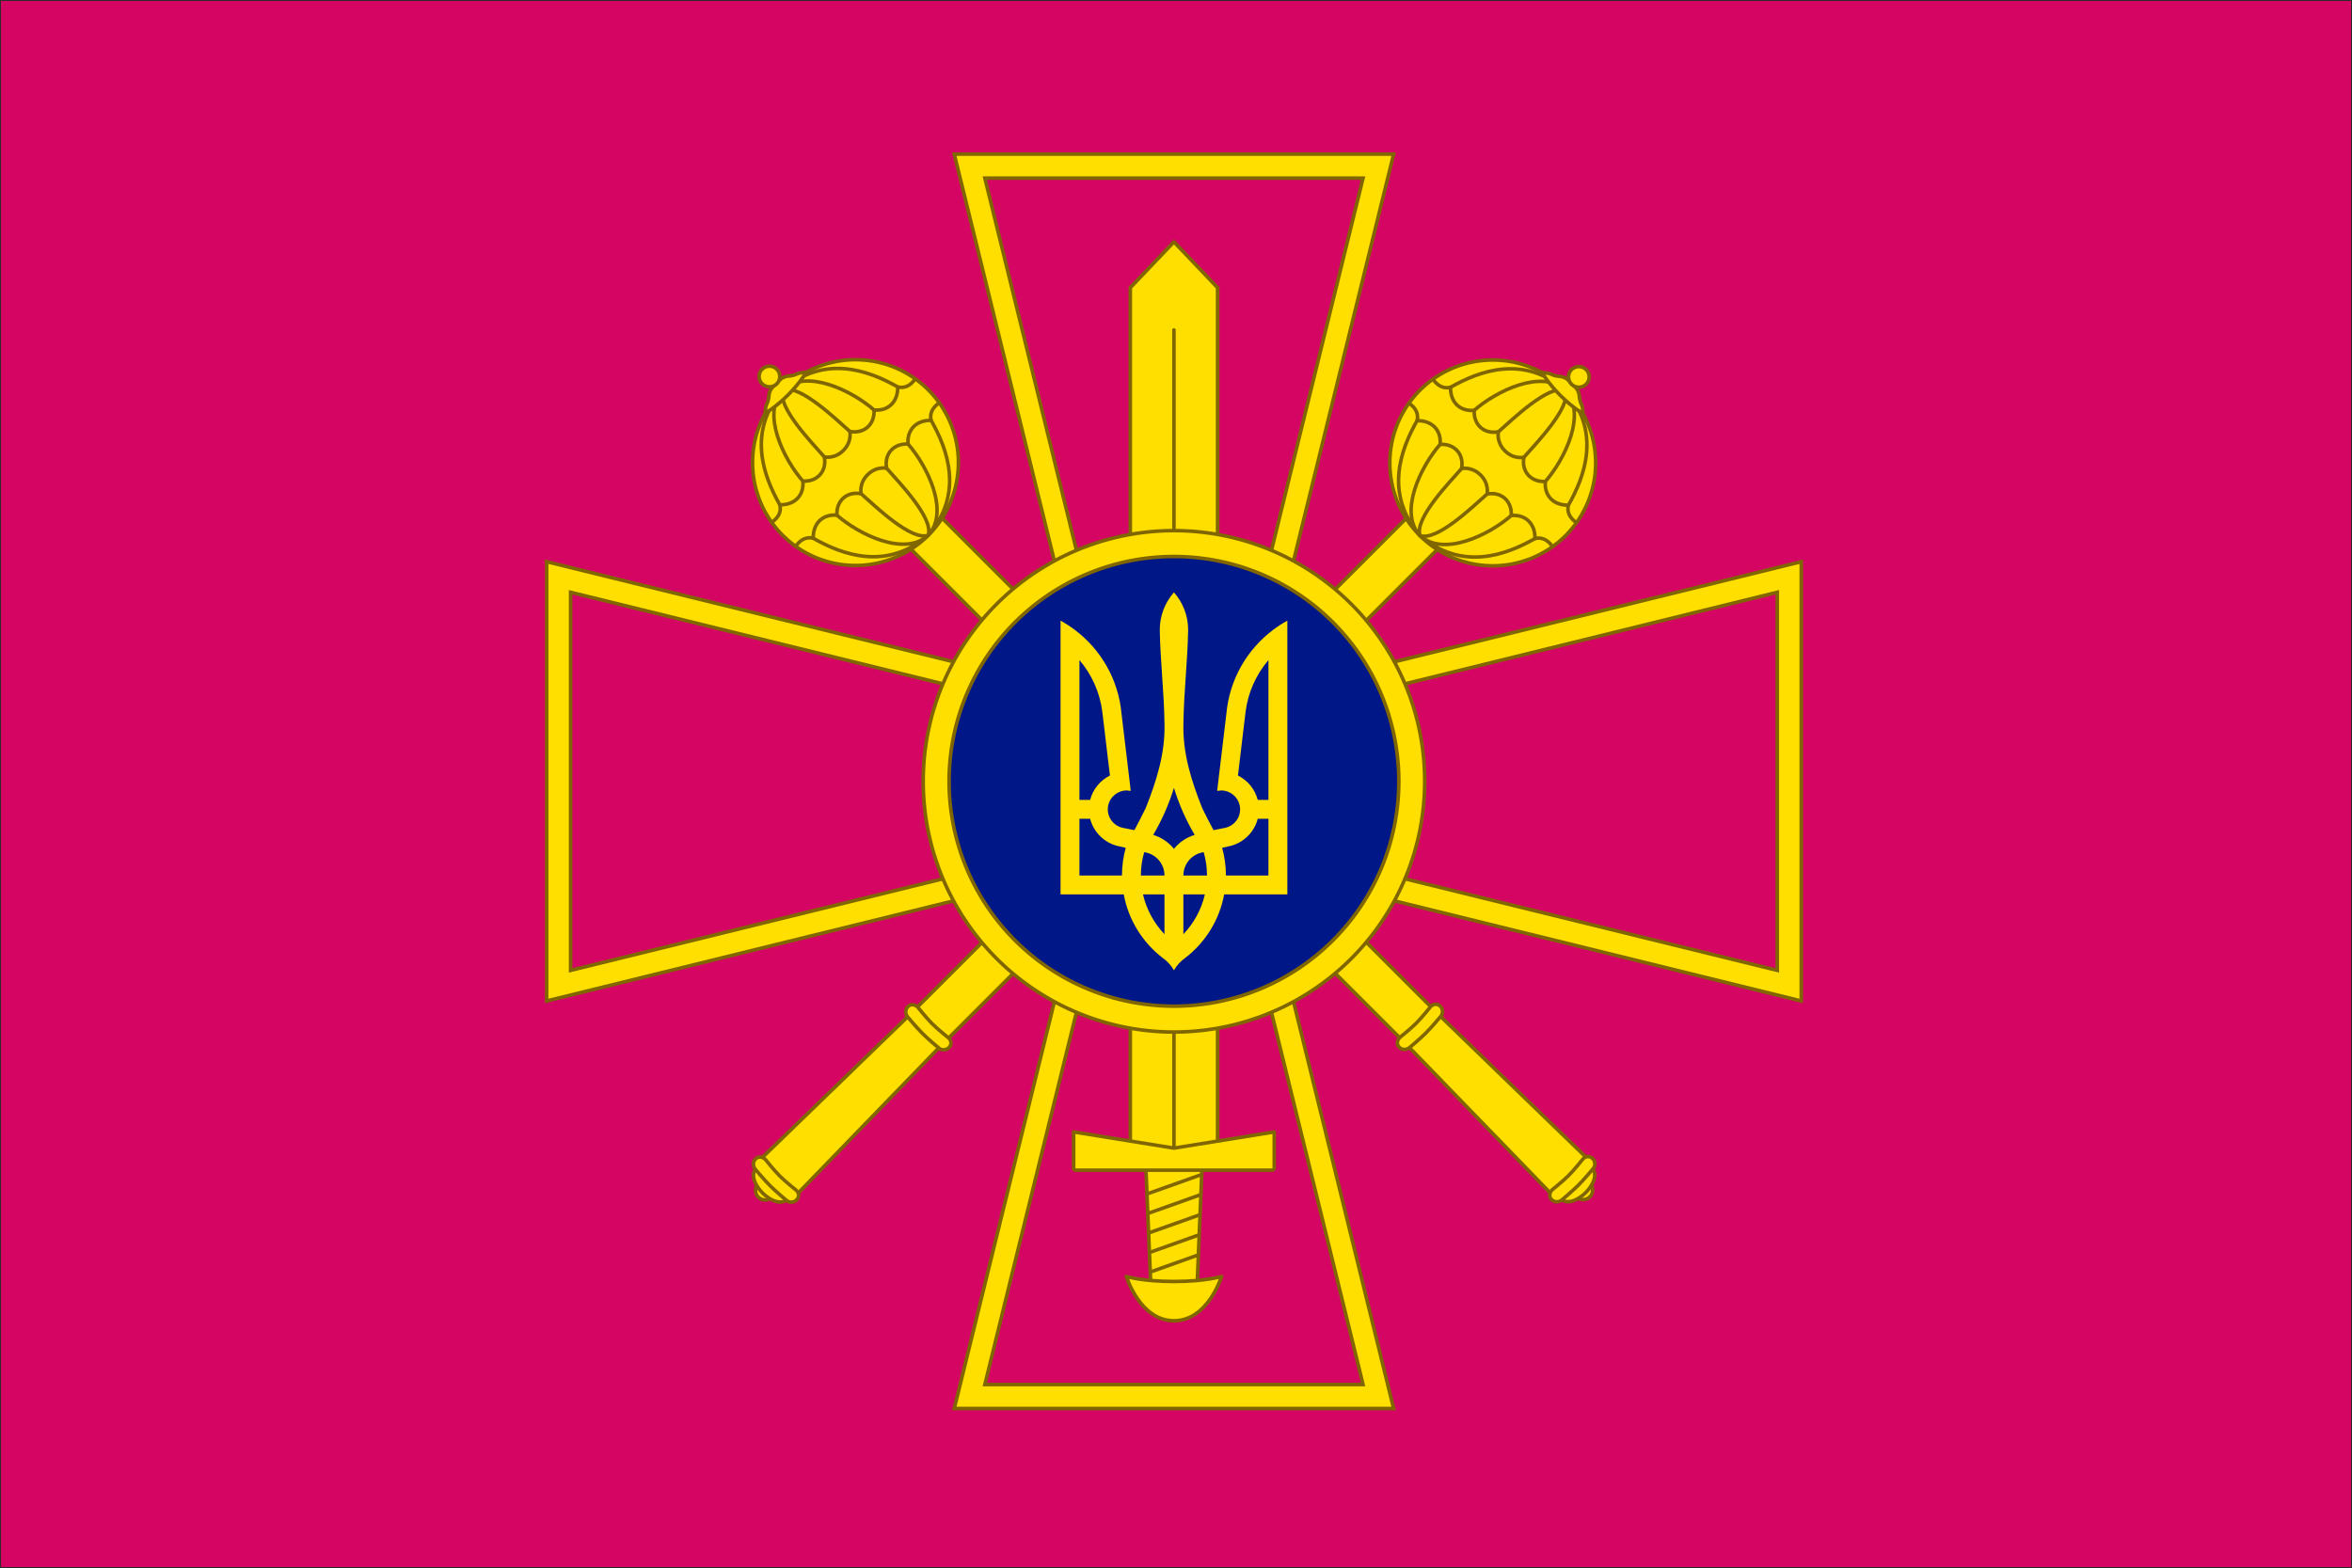 <?xml version="1.0" encoding="UTF-8" standalone="no"?>
<!-- Created with Inkscape (http://www.inkscape.org/) -->

<svg
   xmlns:dc="http://purl.org/dc/elements/1.1/"
   xmlns:cc="http://creativecommons.org/ns#"
   xmlns:rdf="http://www.w3.org/1999/02/22-rdf-syntax-ns#"
   xmlns:svg="http://www.w3.org/2000/svg"
   xmlns="http://www.w3.org/2000/svg"
   xmlns:xlink="http://www.w3.org/1999/xlink"
   xmlns:sodipodi="http://sodipodi.sourceforge.net/DTD/sodipodi-0.dtd"
   xmlns:inkscape="http://www.inkscape.org/namespaces/inkscape"
   version="1.1"
   width="185.076mm"
   height="123.409mm"
   viewBox="0 0 185.076 123.409"
   id="svg2"
   xml:space="preserve"
   style="fill-rule:evenodd"
   inkscape:version="0.92.1 r15371"
   sodipodi:docname="Flag_of_the_Ministry_of_Defence_of_Ukraine.svg"><sodipodi:namedview
   pagecolor="#ffffff"
   bordercolor="#666666"
   borderopacity="1"
   objecttolerance="10"
   gridtolerance="10"
   guidetolerance="10"
   inkscape:pageopacity="0"
   inkscape:pageshadow="2"
   inkscape:window-width="1600"
   inkscape:window-height="838"
   id="namedview94"
   showgrid="false"
   inkscape:zoom="1.3399707"
   inkscape:cx="349.74993"
   inkscape:cy="233.21365"
   inkscape:window-x="-8"
   inkscape:window-y="-8"
   inkscape:window-maximized="1"
   inkscape:current-layer="svg2" />
 <defs
   id="defs4">
  <style
   type="text/css"
   id="style6" />
  <linearGradient
   x1="88.062"
   y1="101.869"
   x2="97.508"
   y2="101.869"
   id="id0"
   gradientUnits="userSpaceOnUse">
   <stop
   id="stop9"
   style="stop-color:#dccf73;stop-opacity:1"
   offset="0" />
   <stop
   id="stop11"
   style="stop-color:#ffed00;stop-opacity:1"
   offset="1" />
  </linearGradient>
  <linearGradient
   x1="83.034"
   y1="91.186"
   x2="102.042"
   y2="91.186"
   id="id1"
   gradientUnits="userSpaceOnUse">
   <stop
   id="stop14"
   style="stop-color:#b2b09c;stop-opacity:1"
   offset="0" />
   <stop
   id="stop16"
   style="stop-color:#dccf73;stop-opacity:1"
   offset="1" />
  </linearGradient>
  <linearGradient
   x1="54.329"
   y1="56.337"
   x2="129.621"
   y2="56.337"
   id="id2"
   xlink:href="#id0"
   gradientUnits="userSpaceOnUse">
  </linearGradient>
  <linearGradient
   x1="55.975"
   y1="56.337"
   x2="131.266"
   y2="56.337"
   id="id3"
   xlink:href="#id0"
   gradientUnits="userSpaceOnUse">
  </linearGradient>
  <linearGradient
   x1="85.826"
   y1="97.448"
   x2="99.77"
   y2="97.448"
   id="id4"
   xlink:href="#id0"
   gradientUnits="userSpaceOnUse">
  </linearGradient>
  <linearGradient
   x1="89.231"
   y1="94.963"
   x2="96.224"
   y2="94.963"
   id="id5"
   xlink:href="#id0"
   gradientUnits="userSpaceOnUse">
  </linearGradient>
  <linearGradient
   x1="89.4"
   y1="97.43"
   x2="96.14"
   y2="97.43"
   id="id6"
   xlink:href="#id0"
   gradientUnits="userSpaceOnUse">
  </linearGradient>
  <linearGradient
   x1="89.484"
   y1="99.804"
   x2="96.042"
   y2="99.804"
   id="id7"
   xlink:href="#id0"
   gradientUnits="userSpaceOnUse">
  </linearGradient>
  <linearGradient
   x1="89.623"
   y1="101.675"
   x2="95.113"
   y2="101.675"
   id="id8"
   xlink:href="#id0"
   gradientUnits="userSpaceOnUse">
  </linearGradient>
  <linearGradient
   x1="92.365"
   y1="59.739"
   x2="93.231"
   y2="59.739"
   id="id9"
   xlink:href="#id0"
   gradientUnits="userSpaceOnUse">
  </linearGradient>
  <linearGradient
   x1="96.903"
   y1="102.254"
   x2="88.723"
   y2="102.254"
   id="id10"
   xlink:href="#id0"
   gradientUnits="userSpaceOnUse">
  </linearGradient>
  <linearGradient
   x1="88.402"
   y1="85.231"
   x2="96.674"
   y2="97.142"
   id="id11"
   xlink:href="#id0"
   gradientUnits="userSpaceOnUse">
  </linearGradient>
  <radialGradient
   cx="86.196"
   cy="58.72"
   r="18.654"
   fx="86.196"
   fy="58.72"
   id="id12"
   gradientUnits="userSpaceOnUse">
   <stop
   id="stop29"
   style="stop-color:#008dd2;stop-opacity:1"
   offset="0" />
   <stop
   id="stop31"
   style="stop-color:#393185;stop-opacity:1"
   offset="1" />
  </radialGradient>
 
  
  
 
   
   
   
   
   
   
   
   
  </defs>
 
<g
   id="g3609"><polygon
     style="fill:#d50663;stroke:#2b2a29;stroke-width:0.076"
     id="_295232584"
     points="185.038,123.371 185.038,0.038 0.038,0.038 0.038,123.371 " /><g
     inkscape:label="Layer 1"
     id="layer1"
     transform="matrix(0.198,0,0,0.198,18.132,-43.924)"><g
       id="g6288"
       transform="matrix(1.411,0,0,1.411,1150.893,-884.945)"><g
         id="g5511"
         transform="matrix(0.707,-0.707,0.707,0.707,-976.645,-102.306)"><path
           style="opacity:1;fill:#ffdf00;stroke:#806600;stroke-width:1;stroke-miterlimit:4;stroke-dasharray:none"
           d="m -487.086,982.235 12.389,0 0,201.447 -12.389,0 z"
           id="path5513"
           inkscape:connector-curvature="0" /><path
           inkscape:connector-curvature="0"
           style="opacity:1;fill:#ffdf00;stroke:#806600;stroke-width:1;stroke-linecap:round;stroke-linejoin:round;stroke-miterlimit:4;stroke-dasharray:none"
           d="m -451.901,957.61 a 28.991,28.991 0 0 1 -28.991,28.991 28.991,28.991 0 0 1 -28.991,-28.991 28.991,28.991 0 0 1 28.991,-28.991 28.991,28.991 0 0 1 28.991,28.991 z"
           id="path5515" /><path
           style="opacity:1;fill:#ffdf00;stroke:#806600;stroke-width:1;stroke-linecap:round;stroke-linejoin:round;stroke-miterlimit:4;stroke-dasharray:none"
           d="m -483.576,1247.369 a 2.688,2.718 0 0 0 -0.004,0.092 2.688,2.718 0 0 0 2.688,2.719 2.688,2.718 0 0 0 2.688,-2.719 2.688,2.718 0 0 0 -0.004,-0.092 l -5.367,0 z"
           id="path5517"
           inkscape:connector-curvature="0" /><path
           style="opacity:1;fill:#ffdf00;stroke:#806600;stroke-width:1;stroke-linecap:round;stroke-linejoin:round;stroke-miterlimit:4;stroke-dasharray:none"
           d="m -486.687,1244.32 a 6.051,3.25 0 0 0 -0.256,0.93 6.051,3.25 0 0 0 6.051,3.25 6.051,3.25 0 0 0 6.051,-3.25 6.051,3.25 0 0 0 -0.258,-0.93 l -11.588,0 z"
           id="path5519"
           inkscape:connector-curvature="0" /><path
           style="opacity:1;fill:#ffdf00;stroke:#806600;stroke-width:1;stroke-miterlimit:4;stroke-dasharray:none"
           d="m -487.086,1183.682 12.389,0 0.938,58.527 -14.264,0 z"
           id="path5521"
           inkscape:connector-curvature="0"
           sodipodi:nodetypes="ccccc" /><path
           style="opacity:1;fill:#ffdf00;stroke:#806600;stroke-width:1;stroke-miterlimit:4;stroke-dasharray:none"
           d="m -486.953,1180.575 c 0,0 3.728,0.426 6.061,0.426 2.333,0 6.061,-0.426 6.061,-0.426 1.164,-0.133 2.115,0.675 2.115,1.847 0,1.172 -0.943,2.115 -2.115,2.115 0,0 -3.611,0.332 -6.061,0.332 -2.449,0 -6.061,-0.332 -6.061,-0.332 -1.17,-0.064 -2.115,-0.943 -2.115,-2.115 0,-1.172 0.943,-1.847 2.115,-1.847 z"
           id="path5523"
           inkscape:connector-curvature="0"
           sodipodi:nodetypes="szssszsss" /><path
           sodipodi:nodetypes="szssszsss"
           inkscape:connector-curvature="0"
           id="path5525"
           d="m -486.953,1241.269 c 0,0 3.728,0.426 6.061,0.426 2.333,0 6.061,-0.426 6.061,-0.426 1.164,-0.133 2.115,0.675 2.115,1.847 0,1.172 -0.943,2.115 -2.115,2.115 0,0 -3.611,0.332 -6.061,0.332 -2.449,0 -6.061,-0.332 -6.061,-0.332 -1.17,-0.064 -2.115,-0.943 -2.115,-2.115 0,-1.172 0.943,-1.847 2.115,-1.847 z"
           style="opacity:1;fill:#ffdf00;stroke:#806600;stroke-width:1;stroke-miterlimit:4;stroke-dasharray:none" /><path
           sodipodi:nodetypes="cccczcccc"
           inkscape:connector-curvature="0"
           id="path5527"
           d="m -452.297,952.834 c -2.587,0.481 -4.233,-0.41 -5.108,-1.885 -2.961,3.084 -6.789,2.919 -9.312,-0.125 -2.713,3.048 -6.777,2.827 -9.094,-0.547 0,0 -1.534,2.5 -5.077,2.5 -3.542,0 -5.077,-2.5 -5.077,-2.5 -2.317,3.374 -6.381,3.595 -9.094,0.547 -2.524,3.044 -6.351,3.209 -9.312,0.125 -0.875,1.475 -2.521,2.366 -5.108,1.885"
           style="opacity:1;fill:none;fill-rule:evenodd;stroke:#806600;stroke-width:1;stroke-linecap:round;stroke-linejoin:round;stroke-opacity:1" /><path
           style="opacity:1;fill:none;fill-rule:evenodd;stroke:#806600;stroke-width:1;stroke-linecap:round;stroke-linejoin:round;stroke-opacity:1"
           d="m -452.305,962.386 c -2.587,-0.481 -4.233,0.41 -5.108,1.885 -2.961,-3.084 -6.789,-2.919 -9.312,0.125 -2.713,-3.048 -6.777,-2.827 -9.094,0.547 0,0 -1.534,-2.5 -5.077,-2.5 -3.542,0 -5.077,2.5 -5.077,2.5 -2.317,-3.374 -6.381,-3.595 -9.094,-0.547 -2.524,-3.044 -6.351,-3.209 -9.312,-0.125 -0.875,-1.475 -2.521,-2.366 -5.108,-1.885"
           id="path5529"
           inkscape:connector-curvature="0"
           sodipodi:nodetypes="cccczcccc" /><path
           style="color:#000000;clip-rule:nonzero;display:inline;overflow:visible;visibility:visible;opacity:1;isolation:auto;mix-blend-mode:normal;color-interpolation:sRGB;color-interpolation-filters:linearRGB;solid-color:#000000;solid-opacity:1;fill:none;fill-opacity:1;fill-rule:evenodd;stroke:#806600;stroke-width:1;stroke-linecap:round;stroke-linejoin:round;stroke-miterlimit:4;stroke-dasharray:none;stroke-dashoffset:0;stroke-opacity:1;color-rendering:auto;image-rendering:auto;shape-rendering:auto;text-rendering:auto;enable-background:accumulate"
           d="m -504.371,950.949 c 2.478,-8.993 7.987,-21.164 23.483,-22.306 -9.027,0.339 -13.65,14.053 -14.171,22.181"
           id="path5531"
           inkscape:connector-curvature="0"
           sodipodi:nodetypes="ccc" /><path
           style="color:#000000;clip-rule:nonzero;display:inline;overflow:visible;visibility:visible;opacity:1;isolation:auto;mix-blend-mode:normal;color-interpolation:sRGB;color-interpolation-filters:linearRGB;solid-color:#000000;solid-opacity:1;fill:none;fill-opacity:1;fill-rule:evenodd;stroke:#806600;stroke-width:1;stroke-linecap:round;stroke-linejoin:round;stroke-miterlimit:4;stroke-dasharray:none;stroke-dashoffset:0;stroke-opacity:1;color-rendering:auto;image-rendering:auto;shape-rendering:auto;text-rendering:auto;enable-background:accumulate"
           d="m -480.888,928.643 c -4.555,2.214 -4.734,16.38 -5.077,21.634"
           id="path5533"
           inkscape:connector-curvature="0"
           sodipodi:nodetypes="cc" /><path
           sodipodi:nodetypes="cc"
           inkscape:connector-curvature="0"
           id="path5535"
           d="m -480.888,928.643 c 4.555,2.214 4.734,16.38 5.077,21.634"
           style="color:#000000;clip-rule:nonzero;display:inline;overflow:visible;visibility:visible;opacity:1;isolation:auto;mix-blend-mode:normal;color-interpolation:sRGB;color-interpolation-filters:linearRGB;solid-color:#000000;solid-opacity:1;fill:none;fill-opacity:1;fill-rule:evenodd;stroke:#806600;stroke-width:1;stroke-linecap:round;stroke-linejoin:round;stroke-miterlimit:4;stroke-dasharray:none;stroke-dashoffset:0;stroke-opacity:1;color-rendering:auto;image-rendering:auto;shape-rendering:auto;text-rendering:auto;enable-background:accumulate" /><path
           sodipodi:nodetypes="ccc"
           inkscape:connector-curvature="0"
           id="path5537"
           d="m -457.405,950.949 c -2.478,-8.993 -7.987,-21.164 -23.483,-22.306 9.027,0.339 13.65,14.053 14.171,22.181"
           style="color:#000000;clip-rule:nonzero;display:inline;overflow:visible;visibility:visible;opacity:1;isolation:auto;mix-blend-mode:normal;color-interpolation:sRGB;color-interpolation-filters:linearRGB;solid-color:#000000;solid-opacity:1;fill:none;fill-opacity:1;fill-rule:evenodd;stroke:#806600;stroke-width:1;stroke-linecap:round;stroke-linejoin:round;stroke-miterlimit:4;stroke-dasharray:none;stroke-dashoffset:0;stroke-opacity:1;color-rendering:auto;image-rendering:auto;shape-rendering:auto;text-rendering:auto;enable-background:accumulate" /><path
           sodipodi:nodetypes="ccc"
           inkscape:connector-curvature="0"
           id="path5539"
           d="m -504.379,964.27 c 2.478,8.993 7.987,21.164 23.483,22.306 -9.027,-0.339 -13.65,-14.053 -14.171,-22.181"
           style="color:#000000;clip-rule:nonzero;display:inline;overflow:visible;visibility:visible;opacity:1;isolation:auto;mix-blend-mode:normal;color-interpolation:sRGB;color-interpolation-filters:linearRGB;solid-color:#000000;solid-opacity:1;fill:none;fill-opacity:1;fill-rule:evenodd;stroke:#806600;stroke-width:1;stroke-linecap:round;stroke-linejoin:round;stroke-miterlimit:4;stroke-dasharray:none;stroke-dashoffset:0;stroke-opacity:1;color-rendering:auto;image-rendering:auto;shape-rendering:auto;text-rendering:auto;enable-background:accumulate" /><path
           sodipodi:nodetypes="cc"
           inkscape:connector-curvature="0"
           id="path5541"
           d="m -480.896,986.577 c -4.555,-2.214 -4.734,-16.38 -5.077,-21.634"
           style="color:#000000;clip-rule:nonzero;display:inline;overflow:visible;visibility:visible;opacity:1;isolation:auto;mix-blend-mode:normal;color-interpolation:sRGB;color-interpolation-filters:linearRGB;solid-color:#000000;solid-opacity:1;fill:none;fill-opacity:1;fill-rule:evenodd;stroke:#806600;stroke-width:1;stroke-linecap:round;stroke-linejoin:round;stroke-miterlimit:4;stroke-dasharray:none;stroke-dashoffset:0;stroke-opacity:1;color-rendering:auto;image-rendering:auto;shape-rendering:auto;text-rendering:auto;enable-background:accumulate" /><path
           style="color:#000000;clip-rule:nonzero;display:inline;overflow:visible;visibility:visible;opacity:1;isolation:auto;mix-blend-mode:normal;color-interpolation:sRGB;color-interpolation-filters:linearRGB;solid-color:#000000;solid-opacity:1;fill:none;fill-opacity:1;fill-rule:evenodd;stroke:#806600;stroke-width:1;stroke-linecap:round;stroke-linejoin:round;stroke-miterlimit:4;stroke-dasharray:none;stroke-dashoffset:0;stroke-opacity:1;color-rendering:auto;image-rendering:auto;shape-rendering:auto;text-rendering:auto;enable-background:accumulate"
           d="m -480.896,986.577 c 4.555,-2.214 4.734,-16.38 5.077,-21.634"
           id="path5543"
           inkscape:connector-curvature="0"
           sodipodi:nodetypes="cc" /><path
           style="color:#000000;clip-rule:nonzero;display:inline;overflow:visible;visibility:visible;opacity:1;isolation:auto;mix-blend-mode:normal;color-interpolation:sRGB;color-interpolation-filters:linearRGB;solid-color:#000000;solid-opacity:1;fill:none;fill-opacity:1;fill-rule:evenodd;stroke:#806600;stroke-width:1;stroke-linecap:round;stroke-linejoin:round;stroke-miterlimit:4;stroke-dasharray:none;stroke-dashoffset:0;stroke-opacity:1;color-rendering:auto;image-rendering:auto;shape-rendering:auto;text-rendering:auto;enable-background:accumulate"
           d="m -457.413,964.27 c -2.478,8.993 -7.987,21.164 -23.483,22.306 9.027,-0.339 13.65,-14.053 14.171,-22.181"
           id="path5545"
           inkscape:connector-curvature="0"
           sodipodi:nodetypes="ccc" /><path
           id="path5547"
           d="m -481.857,925.775 c -0.321,-0.021 -0.654,-0.015 -0.99,0.035 -0.713,0.106 -1.437,0.385 -2.111,0.949 -0.619,0.518 -1.263,0.98 -2.025,1.219 -0.839,0.263 -1.485,0.908 -2.17,1.5 a 0.186,0.186 0 0 1 -0.043,0.027 c -0.158,0.074 -0.226,0.257 -0.152,0.416 0.002,0.004 0.002,0.007 0.004,0.01 a 0.186,0.186 0 0 1 0.004,0.008 c 0.002,0.003 0.005,0.008 0.006,0.01 a 0.186,0.186 0 0 1 0.006,0.008 c 0.002,0.004 0.008,0.012 0.016,0.023 0.002,0.003 4.1e-4,-10e-4 0.006,0.006 a 0.186,0.186 0 0 1 0,0.002 c 0.007,0.009 0.011,0.012 0.014,0.016 0.054,0.06 0.128,0.097 0.209,0.104 a 0.186,0.186 0 0 1 0.035,0.006 c 0.125,0.034 3.323,0.9 8.158,0.9 4.821,0 8.009,-0.858 8.15,-0.896 0,0 0.035,-0.006 0.045,-0.008 0.073,-0.007 0.14,-0.037 0.191,-0.088 a 0.186,0.186 0 0 1 0.002,0 c 0.004,-0.004 0.008,-0.008 0.012,-0.012 l 0.004,-0.006 c 0.002,-0.002 0.004,-0.004 0.006,-0.006 a 0.186,0.186 0 0 1 0,-0.002 0.186,0.186 0 0 1 0.002,-0.002 0.186,0.186 0 0 1 0.006,-0.008 c 0.012,-0.014 0.022,-0.029 0.031,-0.045 l 0,-0.002 c 0.004,-0.007 0.007,-0.014 0.01,-0.019 a 0.186,0.186 0 0 1 0.002,-0.006 c 0.067,-0.158 -10e-4,-0.336 -0.156,-0.408 a 0.186,0.186 0 0 1 -0.043,-0.027 c -0.685,-0.592 -1.331,-1.237 -2.17,-1.5 -0.762,-0.239 -1.405,-0.701 -2.023,-1.219 -1.312,-1.097 -2.816,-1.11 -4.027,-0.852 a 0.186,0.186 0 0 1 -0.078,0 c -0.296,-0.063 -0.606,-0.112 -0.928,-0.133 z"
           style="color:#000000;font-style:normal;font-variant:normal;font-weight:normal;font-stretch:normal;font-size:medium;line-height:normal;font-family:sans-serif;text-indent:0;text-align:start;text-decoration:none;text-decoration-line:none;text-decoration-style:solid;text-decoration-color:#000000;letter-spacing:normal;word-spacing:normal;text-transform:none;direction:ltr;block-progression:tb;writing-mode:lr-tb;baseline-shift:baseline;text-anchor:start;white-space:normal;clip-rule:nonzero;display:inline;overflow:visible;visibility:visible;opacity:1;isolation:auto;mix-blend-mode:normal;color-interpolation:sRGB;color-interpolation-filters:linearRGB;solid-color:#000000;solid-opacity:1;fill:#ffdf00;fill-opacity:1;fill-rule:evenodd;stroke:none;stroke-width:1;stroke-linecap:round;stroke-linejoin:round;stroke-miterlimit:4;stroke-dasharray:none;stroke-dashoffset:0;stroke-opacity:1;color-rendering:auto;image-rendering:auto;shape-rendering:auto;text-rendering:auto;enable-background:accumulate"
           inkscape:connector-curvature="0" /><path
           d="m -472.728,929.792 c -0.726,-0.619 -1.397,-1.272 -2.167,-1.514 -0.824,-0.258 -1.501,-0.75 -2.13,-1.277 -1.26,-1.054 -2.693,-1.051 -3.866,-0.782 m -8.164,3.573 c 0.726,-0.619 1.397,-1.272 2.167,-1.514 0.824,-0.258 1.501,-0.75 2.13,-1.277 1.26,-1.054 2.693,-1.051 3.866,-0.782 m -8.166,3.574 c 0,0 3.271,0.906 8.166,0.906 4.895,0 8.166,-0.906 8.166,-0.906"
           style="color:#000000;clip-rule:nonzero;display:inline;overflow:visible;visibility:visible;opacity:1;isolation:auto;mix-blend-mode:normal;color-interpolation:sRGB;color-interpolation-filters:linearRGB;solid-color:#000000;solid-opacity:1;fill:none;fill-opacity:1;fill-rule:evenodd;stroke:#806600;stroke-width:1;stroke-linecap:round;stroke-linejoin:round;stroke-miterlimit:4;stroke-dasharray:none;stroke-dashoffset:0;stroke-opacity:1;color-rendering:auto;image-rendering:auto;shape-rendering:auto;text-rendering:auto;enable-background:accumulate"
           id="path5549"
           inkscape:connector-curvature="0" /><path
           id="path5551"
           d="m -477.972,923.324 a 2.904,2.904 0 0 1 -2.904,2.904 2.904,2.904 0 0 1 -2.904,-2.904 2.904,2.904 0 0 1 2.904,-2.904 2.904,2.904 0 0 1 2.904,2.904 z"
           style="opacity:1;fill:#ffdf00;stroke:#806600;stroke-width:1;stroke-linecap:round;stroke-linejoin:round;stroke-miterlimit:4;stroke-dasharray:none"
           inkscape:connector-curvature="0" /></g><g
         transform="matrix(0.707,0.707,-0.707,0.707,556.903,577.768)"
         id="g5553"><path
           inkscape:connector-curvature="0"
           id="path5555"
           d="m -487.086,982.235 12.389,0 0,201.447 -12.389,0 z"
           style="opacity:1;fill:#ffdf00;stroke:#806600;stroke-width:1;stroke-miterlimit:4;stroke-dasharray:none" /><path
           id="path5557"
           d="m -451.901,957.61 a 28.991,28.991 0 0 1 -28.991,28.991 28.991,28.991 0 0 1 -28.991,-28.991 28.991,28.991 0 0 1 28.991,-28.991 28.991,28.991 0 0 1 28.991,28.991 z"
           style="opacity:1;fill:#ffdf00;stroke:#806600;stroke-width:1;stroke-linecap:round;stroke-linejoin:round;stroke-miterlimit:4;stroke-dasharray:none"
           inkscape:connector-curvature="0" /><path
           inkscape:connector-curvature="0"
           id="path5559"
           d="m -483.576,1247.369 a 2.688,2.718 0 0 0 -0.004,0.092 2.688,2.718 0 0 0 2.688,2.719 2.688,2.718 0 0 0 2.688,-2.719 2.688,2.718 0 0 0 -0.004,-0.092 l -5.367,0 z"
           style="opacity:1;fill:#ffdf00;stroke:#806600;stroke-width:1;stroke-linecap:round;stroke-linejoin:round;stroke-miterlimit:4;stroke-dasharray:none" /><path
           inkscape:connector-curvature="0"
           id="path5561"
           d="m -486.687,1244.32 a 6.051,3.25 0 0 0 -0.256,0.93 6.051,3.25 0 0 0 6.051,3.25 6.051,3.25 0 0 0 6.051,-3.25 6.051,3.25 0 0 0 -0.258,-0.93 l -11.588,0 z"
           style="opacity:1;fill:#ffdf00;stroke:#806600;stroke-width:1;stroke-linecap:round;stroke-linejoin:round;stroke-miterlimit:4;stroke-dasharray:none" /><path
           sodipodi:nodetypes="ccccc"
           inkscape:connector-curvature="0"
           id="path5563"
           d="m -487.086,1183.682 12.389,0 0.938,58.527 -14.264,0 z"
           style="opacity:1;fill:#ffdf00;stroke:#806600;stroke-width:1;stroke-miterlimit:4;stroke-dasharray:none" /><path
           sodipodi:nodetypes="szssszsss"
           inkscape:connector-curvature="0"
           id="path5565"
           d="m -486.953,1180.575 c 0,0 3.728,0.426 6.061,0.426 2.333,0 6.061,-0.426 6.061,-0.426 1.164,-0.133 2.115,0.675 2.115,1.847 0,1.172 -0.943,2.115 -2.115,2.115 0,0 -3.611,0.332 -6.061,0.332 -2.449,0 -6.061,-0.332 -6.061,-0.332 -1.17,-0.064 -2.115,-0.943 -2.115,-2.115 0,-1.172 0.943,-1.847 2.115,-1.847 z"
           style="opacity:1;fill:#ffdf00;stroke:#806600;stroke-width:1;stroke-miterlimit:4;stroke-dasharray:none" /><path
           style="opacity:1;fill:#ffdf00;stroke:#806600;stroke-width:1;stroke-miterlimit:4;stroke-dasharray:none"
           d="m -486.953,1241.269 c 0,0 3.728,0.426 6.061,0.426 2.333,0 6.061,-0.426 6.061,-0.426 1.164,-0.133 2.115,0.675 2.115,1.847 0,1.172 -0.943,2.115 -2.115,2.115 0,0 -3.611,0.332 -6.061,0.332 -2.449,0 -6.061,-0.332 -6.061,-0.332 -1.17,-0.064 -2.115,-0.943 -2.115,-2.115 0,-1.172 0.943,-1.847 2.115,-1.847 z"
           id="path5567"
           inkscape:connector-curvature="0"
           sodipodi:nodetypes="szssszsss" /><path
           style="opacity:1;fill:none;fill-rule:evenodd;stroke:#806600;stroke-width:1;stroke-linecap:round;stroke-linejoin:round;stroke-opacity:1"
           d="m -452.297,952.834 c -2.587,0.481 -4.233,-0.41 -5.108,-1.885 -2.961,3.084 -6.789,2.919 -9.312,-0.125 -2.713,3.048 -6.777,2.827 -9.094,-0.547 0,0 -1.534,2.5 -5.077,2.5 -3.542,0 -5.077,-2.5 -5.077,-2.5 -2.317,3.374 -6.381,3.595 -9.094,0.547 -2.524,3.044 -6.351,3.209 -9.312,0.125 -0.875,1.475 -2.521,2.366 -5.108,1.885"
           id="path5569"
           inkscape:connector-curvature="0"
           sodipodi:nodetypes="cccczcccc" /><path
           sodipodi:nodetypes="cccczcccc"
           inkscape:connector-curvature="0"
           id="path5571"
           d="m -452.305,962.386 c -2.587,-0.481 -4.233,0.41 -5.108,1.885 -2.961,-3.084 -6.789,-2.919 -9.312,0.125 -2.713,-3.048 -6.777,-2.827 -9.094,0.547 0,0 -1.534,-2.5 -5.077,-2.5 -3.542,0 -5.077,2.5 -5.077,2.5 -2.317,-3.374 -6.381,-3.595 -9.094,-0.547 -2.524,-3.044 -6.351,-3.209 -9.312,-0.125 -0.875,-1.475 -2.521,-2.366 -5.108,-1.885"
           style="opacity:1;fill:none;fill-rule:evenodd;stroke:#806600;stroke-width:1;stroke-linecap:round;stroke-linejoin:round;stroke-opacity:1" /><path
           sodipodi:nodetypes="ccc"
           inkscape:connector-curvature="0"
           id="path5573"
           d="m -504.371,950.949 c 2.478,-8.993 7.987,-21.164 23.483,-22.306 -9.027,0.339 -13.65,14.053 -14.171,22.181"
           style="color:#000000;clip-rule:nonzero;display:inline;overflow:visible;visibility:visible;opacity:1;isolation:auto;mix-blend-mode:normal;color-interpolation:sRGB;color-interpolation-filters:linearRGB;solid-color:#000000;solid-opacity:1;fill:none;fill-opacity:1;fill-rule:evenodd;stroke:#806600;stroke-width:1;stroke-linecap:round;stroke-linejoin:round;stroke-miterlimit:4;stroke-dasharray:none;stroke-dashoffset:0;stroke-opacity:1;color-rendering:auto;image-rendering:auto;shape-rendering:auto;text-rendering:auto;enable-background:accumulate" /><path
           sodipodi:nodetypes="cc"
           inkscape:connector-curvature="0"
           id="path5575"
           d="m -480.888,928.643 c -4.555,2.214 -4.734,16.38 -5.077,21.634"
           style="color:#000000;clip-rule:nonzero;display:inline;overflow:visible;visibility:visible;opacity:1;isolation:auto;mix-blend-mode:normal;color-interpolation:sRGB;color-interpolation-filters:linearRGB;solid-color:#000000;solid-opacity:1;fill:none;fill-opacity:1;fill-rule:evenodd;stroke:#806600;stroke-width:1;stroke-linecap:round;stroke-linejoin:round;stroke-miterlimit:4;stroke-dasharray:none;stroke-dashoffset:0;stroke-opacity:1;color-rendering:auto;image-rendering:auto;shape-rendering:auto;text-rendering:auto;enable-background:accumulate" /><path
           style="color:#000000;clip-rule:nonzero;display:inline;overflow:visible;visibility:visible;opacity:1;isolation:auto;mix-blend-mode:normal;color-interpolation:sRGB;color-interpolation-filters:linearRGB;solid-color:#000000;solid-opacity:1;fill:none;fill-opacity:1;fill-rule:evenodd;stroke:#806600;stroke-width:1;stroke-linecap:round;stroke-linejoin:round;stroke-miterlimit:4;stroke-dasharray:none;stroke-dashoffset:0;stroke-opacity:1;color-rendering:auto;image-rendering:auto;shape-rendering:auto;text-rendering:auto;enable-background:accumulate"
           d="m -480.888,928.643 c 4.555,2.214 4.734,16.38 5.077,21.634"
           id="path5577"
           inkscape:connector-curvature="0"
           sodipodi:nodetypes="cc" /><path
           style="color:#000000;clip-rule:nonzero;display:inline;overflow:visible;visibility:visible;opacity:1;isolation:auto;mix-blend-mode:normal;color-interpolation:sRGB;color-interpolation-filters:linearRGB;solid-color:#000000;solid-opacity:1;fill:none;fill-opacity:1;fill-rule:evenodd;stroke:#806600;stroke-width:1;stroke-linecap:round;stroke-linejoin:round;stroke-miterlimit:4;stroke-dasharray:none;stroke-dashoffset:0;stroke-opacity:1;color-rendering:auto;image-rendering:auto;shape-rendering:auto;text-rendering:auto;enable-background:accumulate"
           d="m -457.405,950.949 c -2.478,-8.993 -7.987,-21.164 -23.483,-22.306 9.027,0.339 13.65,14.053 14.171,22.181"
           id="path5579"
           inkscape:connector-curvature="0"
           sodipodi:nodetypes="ccc" /><path
           style="color:#000000;clip-rule:nonzero;display:inline;overflow:visible;visibility:visible;opacity:1;isolation:auto;mix-blend-mode:normal;color-interpolation:sRGB;color-interpolation-filters:linearRGB;solid-color:#000000;solid-opacity:1;fill:none;fill-opacity:1;fill-rule:evenodd;stroke:#806600;stroke-width:1;stroke-linecap:round;stroke-linejoin:round;stroke-miterlimit:4;stroke-dasharray:none;stroke-dashoffset:0;stroke-opacity:1;color-rendering:auto;image-rendering:auto;shape-rendering:auto;text-rendering:auto;enable-background:accumulate"
           d="m -504.379,964.27 c 2.478,8.993 7.987,21.164 23.483,22.306 -9.027,-0.339 -13.65,-14.053 -14.171,-22.181"
           id="path5581"
           inkscape:connector-curvature="0"
           sodipodi:nodetypes="ccc" /><path
           style="color:#000000;clip-rule:nonzero;display:inline;overflow:visible;visibility:visible;opacity:1;isolation:auto;mix-blend-mode:normal;color-interpolation:sRGB;color-interpolation-filters:linearRGB;solid-color:#000000;solid-opacity:1;fill:none;fill-opacity:1;fill-rule:evenodd;stroke:#806600;stroke-width:1;stroke-linecap:round;stroke-linejoin:round;stroke-miterlimit:4;stroke-dasharray:none;stroke-dashoffset:0;stroke-opacity:1;color-rendering:auto;image-rendering:auto;shape-rendering:auto;text-rendering:auto;enable-background:accumulate"
           d="m -480.896,986.577 c -4.555,-2.214 -4.734,-16.38 -5.077,-21.634"
           id="path5583"
           inkscape:connector-curvature="0"
           sodipodi:nodetypes="cc" /><path
           sodipodi:nodetypes="cc"
           inkscape:connector-curvature="0"
           id="path5585"
           d="m -480.896,986.577 c 4.555,-2.214 4.734,-16.38 5.077,-21.634"
           style="color:#000000;clip-rule:nonzero;display:inline;overflow:visible;visibility:visible;opacity:1;isolation:auto;mix-blend-mode:normal;color-interpolation:sRGB;color-interpolation-filters:linearRGB;solid-color:#000000;solid-opacity:1;fill:none;fill-opacity:1;fill-rule:evenodd;stroke:#806600;stroke-width:1;stroke-linecap:round;stroke-linejoin:round;stroke-miterlimit:4;stroke-dasharray:none;stroke-dashoffset:0;stroke-opacity:1;color-rendering:auto;image-rendering:auto;shape-rendering:auto;text-rendering:auto;enable-background:accumulate" /><path
           sodipodi:nodetypes="ccc"
           inkscape:connector-curvature="0"
           id="path5587"
           d="m -457.413,964.27 c -2.478,8.993 -7.987,21.164 -23.483,22.306 9.027,-0.339 13.65,-14.053 14.171,-22.181"
           style="color:#000000;clip-rule:nonzero;display:inline;overflow:visible;visibility:visible;opacity:1;isolation:auto;mix-blend-mode:normal;color-interpolation:sRGB;color-interpolation-filters:linearRGB;solid-color:#000000;solid-opacity:1;fill:none;fill-opacity:1;fill-rule:evenodd;stroke:#806600;stroke-width:1;stroke-linecap:round;stroke-linejoin:round;stroke-miterlimit:4;stroke-dasharray:none;stroke-dashoffset:0;stroke-opacity:1;color-rendering:auto;image-rendering:auto;shape-rendering:auto;text-rendering:auto;enable-background:accumulate" /><path
           inkscape:connector-curvature="0"
           style="color:#000000;font-style:normal;font-variant:normal;font-weight:normal;font-stretch:normal;font-size:medium;line-height:normal;font-family:sans-serif;text-indent:0;text-align:start;text-decoration:none;text-decoration-line:none;text-decoration-style:solid;text-decoration-color:#000000;letter-spacing:normal;word-spacing:normal;text-transform:none;direction:ltr;block-progression:tb;writing-mode:lr-tb;baseline-shift:baseline;text-anchor:start;white-space:normal;clip-rule:nonzero;display:inline;overflow:visible;visibility:visible;opacity:1;isolation:auto;mix-blend-mode:normal;color-interpolation:sRGB;color-interpolation-filters:linearRGB;solid-color:#000000;solid-opacity:1;fill:#ffdf00;fill-opacity:1;fill-rule:evenodd;stroke:none;stroke-width:1;stroke-linecap:round;stroke-linejoin:round;stroke-miterlimit:4;stroke-dasharray:none;stroke-dashoffset:0;stroke-opacity:1;color-rendering:auto;image-rendering:auto;shape-rendering:auto;text-rendering:auto;enable-background:accumulate"
           d="m -481.857,925.775 c -0.321,-0.021 -0.654,-0.015 -0.99,0.035 -0.713,0.106 -1.437,0.385 -2.111,0.949 -0.619,0.518 -1.263,0.98 -2.025,1.219 -0.839,0.263 -1.485,0.908 -2.17,1.5 a 0.186,0.186 0 0 1 -0.043,0.027 c -0.158,0.074 -0.226,0.257 -0.152,0.416 0.002,0.004 0.002,0.007 0.004,0.01 a 0.186,0.186 0 0 1 0.004,0.008 c 0.002,0.003 0.005,0.008 0.006,0.01 a 0.186,0.186 0 0 1 0.006,0.008 c 0.002,0.004 0.008,0.012 0.016,0.023 0.002,0.003 4.1e-4,-10e-4 0.006,0.006 a 0.186,0.186 0 0 1 0,0.002 c 0.007,0.009 0.011,0.012 0.014,0.016 0.054,0.06 0.128,0.097 0.209,0.104 a 0.186,0.186 0 0 1 0.035,0.006 c 0.125,0.034 3.323,0.9 8.158,0.9 4.821,0 8.009,-0.858 8.15,-0.896 0,0 0.035,-0.006 0.045,-0.008 0.073,-0.007 0.14,-0.037 0.191,-0.088 a 0.186,0.186 0 0 1 0.002,0 c 0.004,-0.004 0.008,-0.008 0.012,-0.012 l 0.004,-0.006 c 0.002,-0.002 0.004,-0.004 0.006,-0.006 a 0.186,0.186 0 0 1 0,-0.002 0.186,0.186 0 0 1 0.002,-0.002 0.186,0.186 0 0 1 0.006,-0.008 c 0.012,-0.014 0.022,-0.029 0.031,-0.045 l 0,-0.002 c 0.004,-0.007 0.007,-0.014 0.01,-0.019 a 0.186,0.186 0 0 1 0.002,-0.006 c 0.067,-0.158 -10e-4,-0.336 -0.156,-0.408 a 0.186,0.186 0 0 1 -0.043,-0.027 c -0.685,-0.592 -1.331,-1.237 -2.17,-1.5 -0.762,-0.239 -1.405,-0.701 -2.023,-1.219 -1.312,-1.097 -2.816,-1.11 -4.027,-0.852 a 0.186,0.186 0 0 1 -0.078,0 c -0.296,-0.063 -0.606,-0.112 -0.928,-0.133 z"
           id="path5589" /><path
           inkscape:connector-curvature="0"
           id="path5591"
           style="color:#000000;clip-rule:nonzero;display:inline;overflow:visible;visibility:visible;opacity:1;isolation:auto;mix-blend-mode:normal;color-interpolation:sRGB;color-interpolation-filters:linearRGB;solid-color:#000000;solid-opacity:1;fill:none;fill-opacity:1;fill-rule:evenodd;stroke:#806600;stroke-width:1;stroke-linecap:round;stroke-linejoin:round;stroke-miterlimit:4;stroke-dasharray:none;stroke-dashoffset:0;stroke-opacity:1;color-rendering:auto;image-rendering:auto;shape-rendering:auto;text-rendering:auto;enable-background:accumulate"
           d="m -472.728,929.792 c -0.726,-0.619 -1.397,-1.272 -2.167,-1.514 -0.824,-0.258 -1.501,-0.75 -2.13,-1.277 -1.26,-1.054 -2.693,-1.051 -3.866,-0.782 m -8.164,3.573 c 0.726,-0.619 1.397,-1.272 2.167,-1.514 0.824,-0.258 1.501,-0.75 2.13,-1.277 1.26,-1.054 2.693,-1.051 3.866,-0.782 m -8.166,3.574 c 0,0 3.271,0.906 8.166,0.906 4.895,0 8.166,-0.906 8.166,-0.906" /><path
           inkscape:connector-curvature="0"
           style="opacity:1;fill:#ffdf00;stroke:#806600;stroke-width:1;stroke-linecap:round;stroke-linejoin:round;stroke-miterlimit:4;stroke-dasharray:none"
           d="m -477.972,923.324 a 2.904,2.904 0 0 1 -2.904,2.904 2.904,2.904 0 0 1 -2.904,-2.904 2.904,2.904 0 0 1 2.904,-2.904 2.904,2.904 0 0 1 2.904,2.904 z"
           id="path5593" /></g><path
         style="color:#000000;font-style:normal;font-variant:normal;font-weight:normal;font-stretch:normal;font-size:medium;line-height:normal;font-family:sans-serif;text-indent:0;text-align:start;text-decoration:none;text-decoration-line:none;text-decoration-style:solid;text-decoration-color:#000000;letter-spacing:normal;word-spacing:normal;text-transform:none;direction:ltr;block-progression:tb;writing-mode:lr-tb;baseline-shift:baseline;text-anchor:start;white-space:normal;clip-rule:nonzero;display:inline;overflow:visible;visibility:visible;opacity:1;isolation:auto;mix-blend-mode:normal;color-interpolation:sRGB;color-interpolation-filters:linearRGB;solid-color:#000000;solid-opacity:1;fill:#ffdf00;fill-opacity:1;fill-rule:nonzero;stroke:#806600;stroke-width:1;stroke-linecap:butt;stroke-linejoin:miter;stroke-miterlimit:4;stroke-dasharray:none;stroke-dashoffset:0;stroke-opacity:1;color-rendering:auto;image-rendering:auto;shape-rendering:auto;text-rendering:auto;enable-background:accumulate"
         d="m -611.783,827.82 37.463,152.273 -152.273,-37.463 0,123.75 152.275,-37.465 -37.465,152.275 123.75,0 -37.467,-152.277 152.277,37.467 0,-123.75 -152.275,37.465 37.465,-152.275 z"
         id="path5597"
         inkscape:connector-curvature="0"
         sodipodi:nodetypes="ccccccccccccc" /><path
         style="opacity:1;fill:#d50663;stroke:#806600"
         d="m -565.099,989.314 -38.072,-154.745 106.526,0 -38.072,154.745 154.745,-38.072 0,106.526 -154.745,-38.072 38.072,154.745 -106.526,0 38.072,-154.745 -154.745,38.072 0,-106.526 z"
         id="path5599"
         inkscape:connector-curvature="0"
         sodipodi:nodetypes="ccccccccccccc" /><g
         transform="translate(-502.62,-9.972)"
         id="g6121"><path
           sodipodi:nodetypes="cccccc"
           inkscape:connector-curvature="0"
           id="path6055"
           d="m -47.288,862.512 12.286,12.897 0,246.258 -24.572,0 0,-246.258 z"
           style="opacity:1;fill:#ffdf00;stroke:#806600;stroke-width:1;stroke-linecap:round;stroke-linejoin:round;stroke-miterlimit:4;stroke-dasharray:none" /><path
           sodipodi:nodetypes="ccccc"
           style="opacity:1;fill:#ffdf00;stroke:#806600;stroke-width:1;stroke-linecap:round;stroke-linejoin:round;stroke-miterlimit:4;stroke-dasharray:none"
           d="m -55.221,1122.67 15.866,0 -1.375,32.933 -13.116,0 z"
           id="path6057"
           inkscape:connector-curvature="0" /><path
           inkscape:connector-curvature="0"
           style="color:#000000;font-style:normal;font-variant:normal;font-weight:normal;font-stretch:normal;font-size:medium;line-height:normal;font-family:sans-serif;text-indent:0;text-align:start;text-decoration:none;text-decoration-line:none;text-decoration-style:solid;text-decoration-color:#000000;letter-spacing:normal;word-spacing:normal;text-transform:none;direction:ltr;block-progression:tb;writing-mode:lr-tb;baseline-shift:baseline;text-anchor:start;white-space:normal;clip-rule:nonzero;display:inline;overflow:visible;visibility:visible;opacity:1;isolation:auto;mix-blend-mode:normal;color-interpolation:sRGB;color-interpolation-filters:linearRGB;solid-color:#000000;solid-opacity:1;fill:#806600;fill-opacity:1;fill-rule:evenodd;stroke:none;stroke-width:1;stroke-linecap:round;stroke-linejoin:round;stroke-miterlimit:4;stroke-dasharray:none;stroke-dashoffset:0;stroke-opacity:1;color-rendering:auto;image-rendering:auto;shape-rendering:auto;text-rendering:auto;enable-background:accumulate"
           d="m -39.553,1124.77 a 0.5,0.5 0 0 0 -0.182,0.031 l -15.172,5.4 0.043,1.045 a 0.5,0.5 0 0 0 0.023,-0.01 l 15.355,-5.465 0.041,-0.99 a 0.5,0.5 0 0 0 -0.109,-0.014 z m -0.123,5.594 a 0.5,0.5 0 0 0 -0.059,0.018 l -14.941,5.318 0.043,1.045 14.912,-5.307 0.045,-1.074 z m -0.236,5.662 -14.535,5.17 0.043,1.047 14.447,-5.141 0.045,-1.076 z m -0.238,5.664 -14.066,5.004 0.043,1.049 13.979,-4.977 0.045,-1.076 z m -0.236,5.662 -13.602,4.842 0.043,1.045 13.514,-4.809 0.045,-1.078 z"
           id="path6063" /><path
           inkscape:connector-curvature="0"
           id="path6073"
           d="m -47.288,887.316 0,234.608"
           style="color:#000000;clip-rule:nonzero;display:inline;overflow:visible;visibility:visible;opacity:1;isolation:auto;mix-blend-mode:normal;color-interpolation:sRGB;color-interpolation-filters:linearRGB;solid-color:#000000;solid-opacity:1;fill:none;fill-opacity:1;fill-rule:evenodd;stroke:#806600;stroke-width:1;stroke-linecap:round;stroke-linejoin:round;stroke-miterlimit:4;stroke-dasharray:none;stroke-dashoffset:0;stroke-opacity:1;color-rendering:auto;image-rendering:auto;shape-rendering:auto;text-rendering:auto;enable-background:accumulate" /><path
           sodipodi:nodetypes="cssssccc"
           inkscape:connector-curvature="0"
           id="path6075"
           d="m -75.538,1113.247 0,10.152 c 0,0.346 0.279,0.625 0.625,0.625 l 55.25,0 c 0.346,0 0.625,-0.279 0.625,-0.625 l 0,-10.152 -28.25,4.562 z"
           style="opacity:1;fill:#ffdf00;stroke:#806600;stroke-width:1;stroke-linecap:round;stroke-linejoin:round;stroke-miterlimit:4;stroke-dasharray:none" /><path
           style="color:#000000;clip-rule:nonzero;display:inline;overflow:visible;visibility:visible;opacity:1;isolation:auto;mix-blend-mode:normal;color-interpolation:sRGB;color-interpolation-filters:linearRGB;solid-color:#000000;solid-opacity:1;fill:#ffdf00;fill-opacity:1;fill-rule:evenodd;stroke:#806600;stroke-width:1;stroke-linecap:round;stroke-linejoin:round;stroke-miterlimit:4;stroke-dasharray:none;stroke-dashoffset:0;stroke-opacity:1;color-rendering:auto;image-rendering:auto;shape-rendering:auto;text-rendering:auto;enable-background:accumulate"
           d="m -60.694,1153.942 c 0,0 3.792,12.5 13.406,12.5 9.614,0 13.406,-12.5 13.406,-12.5 0,0 -4.349,1.438 -13.406,1.438 -9.057,0 -13.406,-1.438 -13.406,-1.438 z"
           id="path6119"
           inkscape:connector-curvature="0"
           sodipodi:nodetypes="czczc" /></g><path
         style="opacity:1;fill:#ffdf00;stroke:#806600;stroke-width:1;stroke-miterlimit:4;stroke-dasharray:none"
         d="m -479.283,1004.505 a 70.625,70.625 0 0 1 -70.625,70.625 70.625,70.625 0 0 1 -70.625,-70.625 70.625,70.625 0 0 1 70.625,-70.625 70.625,70.625 0 0 1 70.625,70.625 z"
         id="path5601"
         inkscape:connector-curvature="0" /><path
         id="path5603"
         d="m -486.57,1004.505 a 63.338,63.338 0 0 1 -63.338,63.338 63.338,63.338 0 0 1 -63.338,-63.338 63.338,63.338 0 0 1 63.338,-63.338 63.338,63.338 0 0 1 63.338,63.338 z"
         style="opacity:1;fill:#001788;stroke:#806600;stroke-width:1;stroke-miterlimit:4;stroke-dasharray:none"
         inkscape:connector-curvature="0" /><path
         style="display:inline;opacity:1;fill:#ffdf00;fill-opacity:1"
         id="path5605"
         d="m -549.908,951.272 c -2.481,2.815 -3.993,6.5 -3.993,10.545 0.147,8.881 1.236,17.744 1.331,26.622 0.197,8.274 -2.285,16.046 -5.303,23.627 -1.005,2.095 -2.093,4.146 -3.181,6.198 l -3.202,-0.645 c -2.881,-0.576 -4.756,-3.378 -4.18,-6.26 0.504,-2.522 2.723,-4.273 5.199,-4.285 l 1.164,0.125 -2.599,-21.713 c -0.85,-9.669 -5.837,-18.15 -13.184,-23.668 -1.262,-0.948 -2.6,-1.815 -3.993,-2.579 l 0,77.12 17.8,0 c 1.331,7.226 5.307,13.522 10.896,17.845 1.329,0.916 2.443,2.125 3.244,3.536 0.801,-1.411 1.914,-2.619 3.244,-3.536 5.589,-4.323 9.565,-10.619 10.896,-17.845 l 17.8,0 0,-77.12 c -1.392,0.764 -2.73,1.631 -3.993,2.579 -7.347,5.518 -12.334,13.999 -13.184,23.668 l -2.599,21.713 1.165,-0.125 c 2.475,0.012 4.694,1.763 5.199,4.285 0.576,2.882 -1.298,5.684 -4.18,6.26 l -3.202,0.645 c -1.088,-2.053 -2.176,-4.103 -3.182,-6.198 -3.018,-7.581 -5.499,-15.352 -5.303,-23.627 0.095,-8.878 1.184,-17.741 1.331,-26.622 0,-4.045 -1.512,-7.73 -3.993,-10.545 z m -26.617,19.072 c 3.445,4.044 5.757,9.083 6.446,14.621 l 2.142,17.907 c -2.727,1.358 -4.795,3.849 -5.573,6.863 l -3.015,0 0,-39.392 z m 53.233,0 0,39.392 -3.015,0 c -0.778,-3.014 -2.846,-5.505 -5.573,-6.863 l 2.142,-17.907 c 0.689,-5.538 3.001,-10.577 6.446,-14.621 z m -26.617,36.002 c 1.43,4.678 3.397,9.12 5.843,13.248 -2.326,0.707 -4.351,2.082 -5.843,3.931 -1.492,-1.849 -3.517,-3.224 -5.843,-3.931 2.446,-4.129 4.413,-8.571 5.843,-13.248 z m -26.617,8.715 3.015,0 c 0.951,3.674 3.819,6.578 7.465,7.591 l 2.558,0.582 c -0.685,2.483 -1.06,5.099 -1.06,7.799 l -11.978,0 0,-15.973 z m 50.218,0 3.015,0 0,15.973 -11.977,0 c 0,-2.7 -0.376,-5.316 -1.061,-7.799 l 2.558,-0.582 c 3.646,-1.014 6.514,-3.917 7.465,-7.591 z m -31.982,9.401 c 3.229,0.457 5.718,3.217 5.718,6.572 l -6.654,0 c 0,-2.282 0.338,-4.482 0.936,-6.572 z m 16.76,0 c 0.598,2.091 0.936,4.29 0.936,6.572 l -6.654,0 c 0,-3.355 2.489,-6.116 5.718,-6.572 z m -17.093,11.897 6.051,0 0,11.21 c -2.937,-3.071 -5.07,-6.926 -6.051,-11.21 z m 11.374,0 6.051,0 c -0.981,4.284 -3.114,8.14 -6.051,11.21 l 0,-11.21 z"
         inkscape:connector-curvature="0" /></g></g></g></svg>